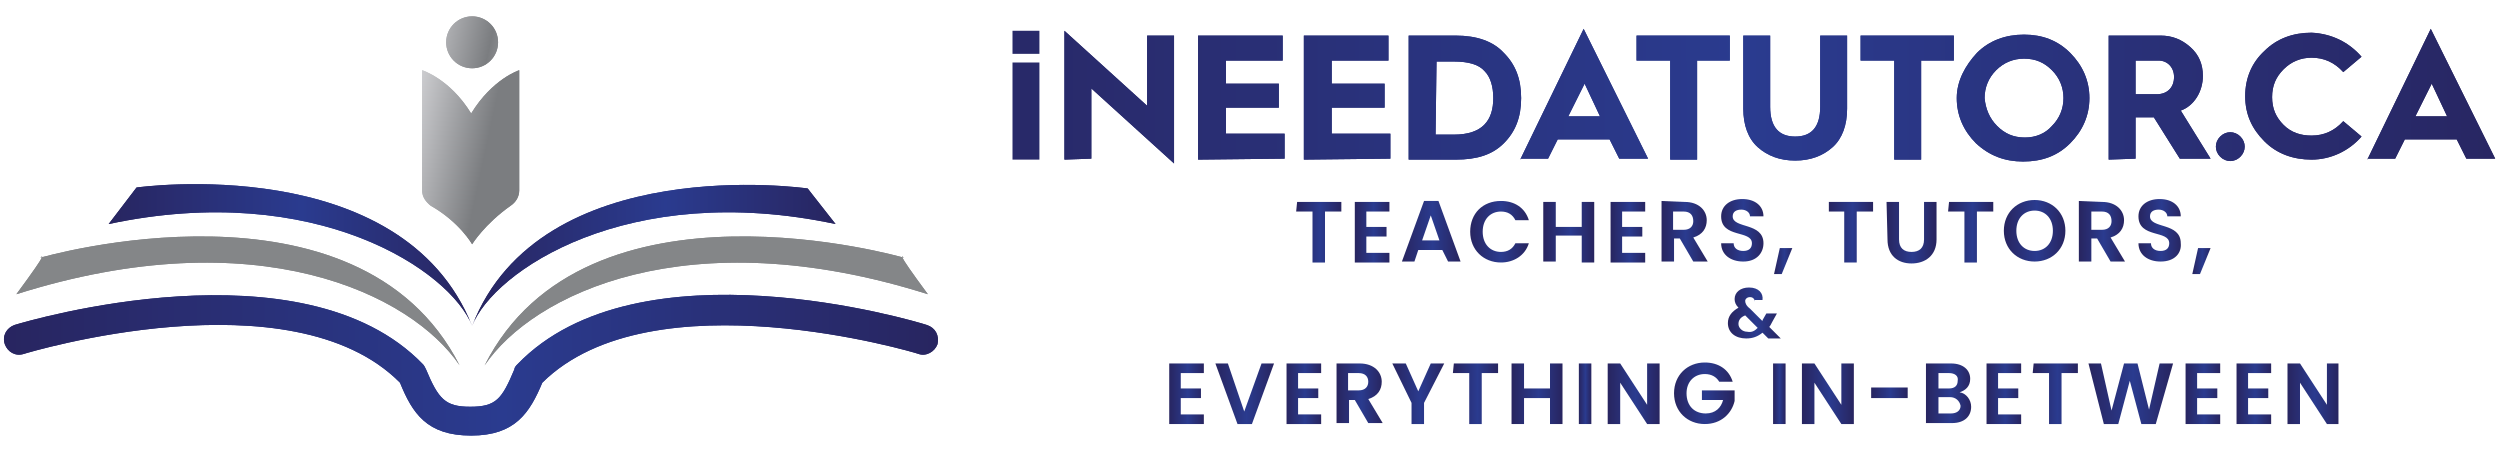 <?xml version="1.0" encoding="utf-8"?>
<!-- Generator: Adobe Illustrator 25.0.0, SVG Export Plug-In . SVG Version: 6.00 Build 0)  -->
<svg version="1.1" id="Layer_1" xmlns="http://www.w3.org/2000/svg" xmlns:xlink="http://www.w3.org/1999/xlink" x="0px" y="0px"
	 viewBox="0 0 260 47" style="enable-background:new 0 0 260 47;" xml:space="preserve">
<style type="text/css">
	.st0{fill:url(#SVGID_1_);}
	.st1{fill-rule:evenodd;clip-rule:evenodd;fill:#848688;}
	.st2{fill-rule:evenodd;clip-rule:evenodd;fill:url(#SVGID_2_);}
	.st3{fill-rule:evenodd;clip-rule:evenodd;fill:url(#SVGID_3_);}
	.st4{fill:url(#SVGID_4_);}
	.st5{fill:url(#SVGID_5_);}
	.st6{fill:url(#SVGID_6_);}
	.st7{fill-rule:evenodd;clip-rule:evenodd;fill:url(#SVGID_7_);}
	.st8{fill-rule:evenodd;clip-rule:evenodd;fill:url(#SVGID_8_);}
	.st9{fill:url(#SVGID_9_);}
	.st10{fill:url(#SVGID_10_);}
	.st11{fill:url(#SVGID_11_);}
	.st12{fill:url(#SVGID_12_);}
	.st13{fill:url(#SVGID_13_);}
	.st14{fill:url(#SVGID_14_);}
	.st15{fill:url(#SVGID_15_);}
	.st16{fill:url(#SVGID_16_);}
	.st17{fill:url(#SVGID_17_);}
	.st18{fill:url(#SVGID_18_);}
	.st19{fill:url(#SVGID_19_);}
	.st20{fill:url(#SVGID_20_);}
	.st21{fill:url(#SVGID_21_);}
	.st22{fill:url(#SVGID_22_);}
	.st23{fill:url(#SVGID_23_);}
	.st24{fill:url(#SVGID_24_);}
	.st25{fill:url(#SVGID_25_);}
	.st26{fill:url(#SVGID_26_);}
	.st27{fill:url(#SVGID_27_);}
	.st28{fill:url(#SVGID_28_);}
	.st29{fill:url(#SVGID_29_);}
	.st30{fill:url(#SVGID_30_);}
	.st31{fill:url(#SVGID_31_);}
	.st32{fill:url(#SVGID_32_);}
	.st33{fill:url(#SVGID_33_);}
	.st34{fill:url(#SVGID_34_);}
	.st35{fill:url(#SVGID_35_);}
	.st36{fill:url(#SVGID_36_);}
	.st37{fill:url(#SVGID_37_);}
	.st38{fill:url(#SVGID_38_);}
	.st39{fill:url(#SVGID_39_);}
	.st40{fill:url(#SVGID_40_);}
	.st41{fill:url(#SVGID_41_);}
	.st42{fill:url(#SVGID_42_);}
	.st43{fill:url(#SVGID_43_);}
	.st44{fill:url(#SVGID_44_);}
	.st45{fill:url(#SVGID_45_);}
	.st46{fill:url(#SVGID_46_);}
	.st47{fill:url(#SVGID_47_);}
	.st48{fill:url(#SVGID_48_);}
	.st49{fill:url(#SVGID_49_);}
	.st50{fill:url(#SVGID_50_);}
	.st51{fill:url(#SVGID_51_);}
	.st52{fill:url(#SVGID_52_);}
	.st53{fill:url(#SVGID_53_);}
	.st54{fill:url(#SVGID_54_);}
	.st55{fill:url(#SVGID_55_);}
	.st56{fill:url(#SVGID_56_);}
	.st57{fill:url(#SVGID_57_);}
	.st58{fill:url(#SVGID_58_);}
	.st59{fill:url(#SVGID_59_);}
	.st60{fill:url(#SVGID_60_);}
	.st61{fill:url(#SVGID_61_);}
	.st62{fill:url(#SVGID_62_);}
	.st63{fill:url(#SVGID_63_);}
	.st64{fill:url(#SVGID_64_);}
	.st65{fill:url(#SVGID_65_);}
	.st66{fill:url(#SVGID_66_);}
	.st67{fill:url(#SVGID_67_);}
	.st68{fill:url(#SVGID_68_);}
	.st69{fill:url(#SVGID_69_);}
	.st70{fill:url(#SVGID_70_);}
	.st71{fill:url(#SVGID_71_);}
	.st72{fill:url(#SVGID_72_);}
	.st73{fill:url(#SVGID_73_);}
	.st74{fill:url(#SVGID_74_);}
	.st75{fill:url(#SVGID_75_);}
</style>
<g>
	<g>
		<g>
			
				<linearGradient id="SVGID_1_" gradientUnits="userSpaceOnUse" x1="0.5" y1="8.912" x2="97.593" y2="8.912" gradientTransform="matrix(1 0 0 -1 0 46.876)">
				<stop  offset="0" style="stop-color:#282560"/>
				<stop  offset="0.533" style="stop-color:#2A3B8F"/>
				<stop  offset="1" style="stop-color:#282560"/>
			</linearGradient>
			<path class="st0" d="M96.4,33.8c-1.2-0.4-30-9-42.6,4.1c-0.1,0.1-0.3,0.3-0.3,0.5c-1.3,3.1-1.9,3.9-4.6,3.9
				c-2.6,0-3.3-0.8-4.6-3.9c-0.1-0.2-0.2-0.4-0.3-0.5c-12.5-13-41.2-4.5-42.5-4.1c-0.8,0.3-1.3,1.1-1,2c0.3,0.8,1.1,1.3,2,1
				c0.3-0.1,27.8-8.4,39.1,3c1.3,3.2,2.8,5.5,7.4,5.5s6.1-2.4,7.4-5.5c11.4-11.3,38.9-3.1,39.1-3c0.8,0.3,1.7-0.2,2-1
				C97.7,34.9,97.3,34.1,96.4,33.8"/>
			<path class="st1" d="M47.8,38c-5-7.4-21.1-15.3-46.1-7.4c3.7-5,2.5-3.8,2.5-3.8S37.2,17.2,47.8,38"/>
			
				<linearGradient id="SVGID_2_" gradientUnits="userSpaceOnUse" x1="11.239" y1="20.323" x2="49.065" y2="20.323" gradientTransform="matrix(1 0 0 -1 0 46.876)">
				<stop  offset="0" style="stop-color:#282560"/>
				<stop  offset="0.533" style="stop-color:#2A3B8F"/>
				<stop  offset="1" style="stop-color:#282560"/>
			</linearGradient>
			<path class="st2" d="M49.1,33.9c-2.2-5.7-16.2-15.2-37.8-10.6c2.6-3.4,2.9-3.8,2.9-3.8S41.8,15.6,49.1,33.9"/>
			<path class="st1" d="M50.4,38c5-7.4,21.1-15.3,46.1-7.4c-3.7-5-2.5-3.8-2.5-3.8S60.9,17.2,50.4,38"/>
			
				<linearGradient id="SVGID_3_" gradientUnits="userSpaceOnUse" x1="49.065" y1="20.323" x2="86.892" y2="20.323" gradientTransform="matrix(1 0 0 -1 0 46.876)">
				<stop  offset="0" style="stop-color:#282560"/>
				<stop  offset="0.533" style="stop-color:#2A3B8F"/>
				<stop  offset="1" style="stop-color:#282560"/>
			</linearGradient>
			<path class="st3" d="M49.1,33.9c2.2-5.7,16.2-15.2,37.8-10.6C84.3,20,84,19.6,84,19.6S56.2,15.6,49.1,33.9"/>
		</g>
		<g>
			
				<linearGradient id="SVGID_4_" gradientUnits="userSpaceOnUse" x1="27.359" y1="35.684" x2="72.105" y2="26.083" gradientTransform="matrix(1 0 0 -1 0 46.876)">
				<stop  offset="0" style="stop-color:#4A4C4F"/>
				<stop  offset="0.1" style="stop-color:#DBDBDE"/>
				<stop  offset="0.21" style="stop-color:#7B7D80"/>
				<stop  offset="0.302" style="stop-color:#DBDBDE"/>
				<stop  offset="0.515" style="stop-color:#7B7D80"/>
				<stop  offset="0.82" style="stop-color:#7B7D80"/>
				<stop  offset="0.9" style="stop-color:#DBDBDE"/>
				<stop  offset="1" style="stop-color:#4A4C4F"/>
			</linearGradient>
			<path class="st4" d="M49.1,25.4L49.1,25.4c0,0-1.3-2.3-4.3-4c-0.5-0.4-0.9-0.9-0.9-1.6c0-4.4,0-12.5,0-12.5s2.9,0.9,5.1,4.5l0,0
				l0,0C51.2,8.2,54,7.3,54,7.3s0,8.2,0,12.5c0,0.6-0.3,1.2-0.9,1.6C50.4,23.3,49.1,25.4,49.1,25.4L49.1,25.4z"/>
			
				<linearGradient id="SVGID_5_" gradientUnits="userSpaceOnUse" x1="29.7" y1="46.593" x2="74.446" y2="36.992" gradientTransform="matrix(1 0 0 -1 0 46.876)">
				<stop  offset="0" style="stop-color:#4A4C4F"/>
				<stop  offset="3.296089e-02" style="stop-color:#DBDBDE"/>
				<stop  offset="0.154" style="stop-color:#7B7D80"/>
				<stop  offset="0.281" style="stop-color:#DBDBDE"/>
				<stop  offset="0.474" style="stop-color:#7B7D80"/>
				<stop  offset="0.64" style="stop-color:#DBDBDE"/>
				<stop  offset="0.82" style="stop-color:#7B7D80"/>
				<stop  offset="0.9" style="stop-color:#DBDBDE"/>
				<stop  offset="1" style="stop-color:#4A4C4F"/>
			</linearGradient>
			<circle class="st5" cx="49.1" cy="4.4" r="2.7"/>
		</g>
		<g>
			
				<linearGradient id="SVGID_6_" gradientUnits="userSpaceOnUse" x1="0.5" y1="8.912" x2="97.593" y2="8.912" gradientTransform="matrix(1 0 0 -1 0 46.876)">
				<stop  offset="0" style="stop-color:#282560"/>
				<stop  offset="0.533" style="stop-color:#2A3B8F"/>
				<stop  offset="1" style="stop-color:#282560"/>
			</linearGradient>
			<path class="st6" d="M96.4,33.8c-1.2-0.4-30-9-42.6,4.1c-0.1,0.1-0.3,0.3-0.3,0.5c-1.3,3.1-1.9,3.9-4.6,3.9
				c-2.6,0-3.3-0.8-4.6-3.9c-0.1-0.2-0.2-0.4-0.3-0.5c-12.5-13-41.2-4.5-42.5-4.1c-0.8,0.3-1.3,1.1-1,2c0.3,0.8,1.1,1.3,2,1
				c0.3-0.1,27.8-8.4,39.1,3c1.3,3.2,2.8,5.5,7.4,5.5s6.1-2.4,7.4-5.5c11.4-11.3,38.9-3.1,39.1-3c0.8,0.3,1.7-0.2,2-1
				C97.7,34.9,97.3,34.1,96.4,33.8"/>
			<path class="st1" d="M47.8,38c-5-7.4-21.1-15.3-46.1-7.4c3.7-5,2.5-3.8,2.5-3.8S37.2,17.2,47.8,38"/>
			
				<linearGradient id="SVGID_7_" gradientUnits="userSpaceOnUse" x1="11.239" y1="20.323" x2="49.065" y2="20.323" gradientTransform="matrix(1 0 0 -1 0 46.876)">
				<stop  offset="0" style="stop-color:#282560"/>
				<stop  offset="0.533" style="stop-color:#2A3B8F"/>
				<stop  offset="1" style="stop-color:#282560"/>
			</linearGradient>
			<path class="st7" d="M49.1,33.9c-2.2-5.7-16.2-15.2-37.8-10.6c2.6-3.4,2.9-3.8,2.9-3.8S41.8,15.6,49.1,33.9"/>
			<path class="st1" d="M50.4,38c5-7.4,21.1-15.3,46.1-7.4c-3.7-5-2.5-3.8-2.5-3.8S60.9,17.2,50.4,38"/>
			
				<linearGradient id="SVGID_8_" gradientUnits="userSpaceOnUse" x1="49.065" y1="20.323" x2="86.892" y2="20.323" gradientTransform="matrix(1 0 0 -1 0 46.876)">
				<stop  offset="0" style="stop-color:#282560"/>
				<stop  offset="0.533" style="stop-color:#2A3B8F"/>
				<stop  offset="1" style="stop-color:#282560"/>
			</linearGradient>
			<path class="st8" d="M49.1,33.9c2.2-5.7,16.2-15.2,37.8-10.6C84.3,20,84,19.6,84,19.6S56.2,15.6,49.1,33.9"/>
		</g>
		<g>
			
				<linearGradient id="SVGID_9_" gradientUnits="userSpaceOnUse" x1="27.359" y1="35.684" x2="72.105" y2="26.083" gradientTransform="matrix(1 0 0 -1 0 46.876)">
				<stop  offset="0" style="stop-color:#4A4C4F"/>
				<stop  offset="0.1" style="stop-color:#DBDBDE"/>
				<stop  offset="0.21" style="stop-color:#7B7D80"/>
				<stop  offset="0.302" style="stop-color:#DBDBDE"/>
				<stop  offset="0.515" style="stop-color:#7B7D80"/>
				<stop  offset="0.82" style="stop-color:#7B7D80"/>
				<stop  offset="0.9" style="stop-color:#DBDBDE"/>
				<stop  offset="1" style="stop-color:#4A4C4F"/>
			</linearGradient>
			<path class="st9" d="M49.1,25.4L49.1,25.4c0,0-1.3-2.3-4.3-4c-0.5-0.4-0.9-0.9-0.9-1.6c0-4.4,0-12.5,0-12.5s2.9,0.9,5.1,4.5l0,0
				l0,0C51.2,8.2,54,7.3,54,7.3s0,8.2,0,12.5c0,0.6-0.3,1.2-0.9,1.6C50.4,23.3,49.1,25.4,49.1,25.4L49.1,25.4z"/>
			
				<linearGradient id="SVGID_10_" gradientUnits="userSpaceOnUse" x1="29.7" y1="46.593" x2="74.446" y2="36.992" gradientTransform="matrix(1 0 0 -1 0 46.876)">
				<stop  offset="0" style="stop-color:#4A4C4F"/>
				<stop  offset="3.296089e-02" style="stop-color:#DBDBDE"/>
				<stop  offset="0.154" style="stop-color:#7B7D80"/>
				<stop  offset="0.281" style="stop-color:#DBDBDE"/>
				<stop  offset="0.474" style="stop-color:#7B7D80"/>
				<stop  offset="0.64" style="stop-color:#DBDBDE"/>
				<stop  offset="0.82" style="stop-color:#7B7D80"/>
				<stop  offset="0.9" style="stop-color:#DBDBDE"/>
				<stop  offset="1" style="stop-color:#4A4C4F"/>
			</linearGradient>
			<circle class="st10" cx="49.1" cy="4.4" r="2.7"/>
		</g>
	</g>
	<g>
		<g>
			
				<linearGradient id="SVGID_11_" gradientUnits="userSpaceOnUse" x1="88.17" y1="35.321" x2="263.786" y2="35.321" gradientTransform="matrix(1 0 0 -1 0 46.876)">
				<stop  offset="0" style="stop-color:#282560"/>
				<stop  offset="0.533" style="stop-color:#2A3B8F"/>
				<stop  offset="1" style="stop-color:#282560"/>
			</linearGradient>
			<path class="st11" d="M105.3,16.6V6.5h2.8v10.1H105.3z"/>
			
				<linearGradient id="SVGID_12_" gradientUnits="userSpaceOnUse" x1="88.17" y1="36.764" x2="263.786" y2="36.764" gradientTransform="matrix(1 0 0 -1 0 46.876)">
				<stop  offset="0" style="stop-color:#282560"/>
				<stop  offset="0.533" style="stop-color:#2A3B8F"/>
				<stop  offset="1" style="stop-color:#282560"/>
			</linearGradient>
			<path class="st12" d="M110.7,16.6V3.2l8.6,7.8V3.7h2.8V17l-8.6-7.8v7.3L110.7,16.6L110.7,16.6z"/>
			
				<linearGradient id="SVGID_13_" gradientUnits="userSpaceOnUse" x1="88.17" y1="36.714" x2="263.786" y2="36.714" gradientTransform="matrix(1 0 0 -1 0 46.876)">
				<stop  offset="0" style="stop-color:#282560"/>
				<stop  offset="0.533" style="stop-color:#2A3B8F"/>
				<stop  offset="1" style="stop-color:#282560"/>
			</linearGradient>
			<path class="st13" d="M124.6,16.6V3.7h8.8v2.6h-5.9v2.4h5.5v2.5h-5.5v2.7h6.1v2.6L124.6,16.6L124.6,16.6z"/>
			
				<linearGradient id="SVGID_14_" gradientUnits="userSpaceOnUse" x1="88.17" y1="36.714" x2="263.786" y2="36.714" gradientTransform="matrix(1 0 0 -1 0 46.876)">
				<stop  offset="0" style="stop-color:#282560"/>
				<stop  offset="0.533" style="stop-color:#2A3B8F"/>
				<stop  offset="1" style="stop-color:#282560"/>
			</linearGradient>
			<path class="st14" d="M135.6,16.6V3.7h8.8v2.6h-5.9v2.4h5.5v2.5h-5.5v2.7h6.1v2.6L135.6,16.6L135.6,16.6z"/>
			
				<linearGradient id="SVGID_15_" gradientUnits="userSpaceOnUse" x1="88.17" y1="36.714" x2="263.786" y2="36.714" gradientTransform="matrix(1 0 0 -1 0 46.876)">
				<stop  offset="0" style="stop-color:#282560"/>
				<stop  offset="0.533" style="stop-color:#2A3B8F"/>
				<stop  offset="1" style="stop-color:#282560"/>
			</linearGradient>
			<path class="st15" d="M146.5,16.6V3.7h4.9c2.2,0,3.9,0.6,5,1.8c1.2,1.2,1.8,2.7,1.8,4.7s-0.6,3.5-1.8,4.7s-2.8,1.7-5,1.7
				C151.4,16.6,146.5,16.6,146.5,16.6z M149.3,14h1.9c3,0,4.1-1.5,4.1-3.8c0-1.2-0.3-2.2-0.9-2.8c-0.6-0.7-1.7-1-3.2-1h-1.8
				L149.3,14L149.3,14z"/>
			
				<linearGradient id="SVGID_16_" gradientUnits="userSpaceOnUse" x1="88.17" y1="37.063" x2="263.786" y2="37.063" gradientTransform="matrix(1 0 0 -1 0 46.876)">
				<stop  offset="0" style="stop-color:#282560"/>
				<stop  offset="0.533" style="stop-color:#2A3B8F"/>
				<stop  offset="1" style="stop-color:#282560"/>
			</linearGradient>
			<path class="st16" d="M158.1,16.6L164.7,3l6.7,13.5h-3l-1-2H162l-1,2H158.1z M163.1,12.1h3.3l-1.6-3.4L163.1,12.1z"/>
			
				<linearGradient id="SVGID_17_" gradientUnits="userSpaceOnUse" x1="88.17" y1="36.714" x2="263.786" y2="36.714" gradientTransform="matrix(1 0 0 -1 0 46.876)">
				<stop  offset="0" style="stop-color:#282560"/>
				<stop  offset="0.533" style="stop-color:#2A3B8F"/>
				<stop  offset="1" style="stop-color:#282560"/>
			</linearGradient>
			<path class="st17" d="M173.7,16.6V6.3h-3.5V3.7h9.7v2.6h-3.4v10.3H173.7z"/>
			
				<linearGradient id="SVGID_18_" gradientUnits="userSpaceOnUse" x1="88.17" y1="36.665" x2="263.786" y2="36.665" gradientTransform="matrix(1 0 0 -1 0 46.876)">
				<stop  offset="0" style="stop-color:#282560"/>
				<stop  offset="0.533" style="stop-color:#2A3B8F"/>
				<stop  offset="1" style="stop-color:#282560"/>
			</linearGradient>
			<path class="st18" d="M181.3,3.7h2.8v7.4c0,2.1,0.9,3.1,2.6,3.1c1.7,0,2.6-1,2.6-3.1V3.7h2.8v7.6c0,1.7-0.5,3.1-1.5,4
				s-2.3,1.4-3.9,1.4c-1.6,0-2.9-0.5-3.9-1.4c-1-0.9-1.5-2.3-1.5-4L181.3,3.7L181.3,3.7z"/>
			
				<linearGradient id="SVGID_19_" gradientUnits="userSpaceOnUse" x1="88.17" y1="36.714" x2="263.786" y2="36.714" gradientTransform="matrix(1 0 0 -1 0 46.876)">
				<stop  offset="0" style="stop-color:#282560"/>
				<stop  offset="0.533" style="stop-color:#2A3B8F"/>
				<stop  offset="1" style="stop-color:#282560"/>
			</linearGradient>
			<path class="st19" d="M197,16.6V6.3h-3.5V3.7h9.7v2.6h-3.4v10.3H197z"/>
			
				<linearGradient id="SVGID_20_" gradientUnits="userSpaceOnUse" x1="88.17" y1="36.665" x2="263.786" y2="36.665" gradientTransform="matrix(1 0 0 -1 0 46.876)">
				<stop  offset="0" style="stop-color:#282560"/>
				<stop  offset="0.533" style="stop-color:#2A3B8F"/>
				<stop  offset="1" style="stop-color:#282560"/>
			</linearGradient>
			<path class="st20" d="M205.6,5.5c1.3-1.3,3-1.9,4.9-1.9c1.9,0,3.5,0.6,4.8,1.9s2,2.9,2,4.7s-0.7,3.4-2,4.7s-2.9,1.9-4.9,1.9
				c-1.9,0-3.5-0.6-4.9-1.9c-1.3-1.3-2-2.9-2-4.7S204.4,6.8,205.6,5.5z M207.7,13.1c0.8,0.8,1.7,1.2,2.9,1.2c1.1,0,2.1-0.4,2.8-1.2
				c0.8-0.8,1.2-1.8,1.2-2.9s-0.4-2.1-1.2-2.9c-0.8-0.8-1.7-1.2-2.9-1.2c-1.1,0-2.1,0.4-2.9,1.2c-0.8,0.8-1.2,1.8-1.2,2.9
				C206.5,11.3,206.9,12.3,207.7,13.1z"/>
			
				<linearGradient id="SVGID_21_" gradientUnits="userSpaceOnUse" x1="88.17" y1="36.714" x2="263.786" y2="36.714" gradientTransform="matrix(1 0 0 -1 0 46.876)">
				<stop  offset="0" style="stop-color:#282560"/>
				<stop  offset="0.533" style="stop-color:#2A3B8F"/>
				<stop  offset="1" style="stop-color:#282560"/>
			</linearGradient>
			<path class="st21" d="M219.3,16.6V3.7h5.4c1.2,0,2.2,0.4,3.1,1.2s1.3,1.8,1.3,3c0,1.6-0.9,3.1-2.3,3.6l3.1,5h-3.2l-2.7-4.3l0,0
				h-1.9v4.3L219.3,16.6L219.3,16.6z M222.1,9.8h2.2c1.1,0,1.8-0.7,1.8-1.8c0-1-0.7-1.7-1.6-1.7h-2.4V9.8z"/>
			
				<linearGradient id="SVGID_22_" gradientUnits="userSpaceOnUse" x1="88.17" y1="31.638" x2="263.786" y2="31.638" gradientTransform="matrix(1 0 0 -1 0 46.876)">
				<stop  offset="0" style="stop-color:#282560"/>
				<stop  offset="0.533" style="stop-color:#2A3B8F"/>
				<stop  offset="1" style="stop-color:#282560"/>
			</linearGradient>
			<path class="st22" d="M230.9,14.2c0.6-0.6,1.5-0.6,2.1,0c0.6,0.6,0.6,1.5,0,2.1c-0.6,0.6-1.5,0.6-2.1,0S230.3,14.8,230.9,14.2z"
				/>
			
				<linearGradient id="SVGID_23_" gradientUnits="userSpaceOnUse" x1="88.17" y1="36.864" x2="263.786" y2="36.864" gradientTransform="matrix(1 0 0 -1 0 46.876)">
				<stop  offset="0" style="stop-color:#282560"/>
				<stop  offset="0.533" style="stop-color:#2A3B8F"/>
				<stop  offset="1" style="stop-color:#282560"/>
			</linearGradient>
			<path class="st23" d="M245.6,5.9l-1.9,1.6c-0.9-1-2-1.5-3.3-1.5c-1.1,0-2.1,0.4-2.9,1.2s-1.2,1.7-1.2,2.9s0.4,2.1,1.2,2.9
				c0.8,0.8,1.8,1.1,2.9,1.1c1.3,0,2.4-0.5,3.3-1.5l1.9,1.6c-1.3,1.5-3.2,2.4-5.2,2.4c-1.9,0-3.6-0.6-4.9-1.9c-1.3-1.3-2-2.8-2-4.7
				s0.7-3.5,2-4.7c1.3-1.3,3-1.9,4.9-1.9C242.5,3.5,244.3,4.4,245.6,5.9z"/>
			
				<linearGradient id="SVGID_24_" gradientUnits="userSpaceOnUse" x1="88.17" y1="37.063" x2="263.786" y2="37.063" gradientTransform="matrix(1 0 0 -1 0 46.876)">
				<stop  offset="0" style="stop-color:#282560"/>
				<stop  offset="0.533" style="stop-color:#2A3B8F"/>
				<stop  offset="1" style="stop-color:#282560"/>
			</linearGradient>
			<path class="st24" d="M246.2,16.6L252.8,3l6.7,13.5h-3l-1-2h-5.4l-1,2H246.2z M251.2,12.1h3.3l-1.6-3.4L251.2,12.1z"/>
		</g>
		<g>
			
				<linearGradient id="SVGID_25_" gradientUnits="userSpaceOnUse" x1="88.17" y1="42.438" x2="263.786" y2="42.438" gradientTransform="matrix(1 0 0 -1 0 46.876)">
				<stop  offset="0" style="stop-color:#282560"/>
				<stop  offset="0.533" style="stop-color:#2A3B8F"/>
				<stop  offset="1" style="stop-color:#282560"/>
			</linearGradient>
			<path class="st25" d="M105.3,5.6V3.2h2.8v2.4H105.3z"/>
			
				<linearGradient id="SVGID_26_" gradientUnits="userSpaceOnUse" x1="88.17" y1="36.764" x2="263.786" y2="36.764" gradientTransform="matrix(1 0 0 -1 0 46.876)">
				<stop  offset="0" style="stop-color:#282560"/>
				<stop  offset="0.533" style="stop-color:#2A3B8F"/>
				<stop  offset="1" style="stop-color:#282560"/>
			</linearGradient>
			<path class="st26" d="M110.7,16.6V3.2l8.6,7.8V3.7h2.8V17l-8.6-7.8v7.3L110.7,16.6L110.7,16.6z"/>
			
				<linearGradient id="SVGID_27_" gradientUnits="userSpaceOnUse" x1="88.17" y1="36.714" x2="263.786" y2="36.714" gradientTransform="matrix(1 0 0 -1 0 46.876)">
				<stop  offset="0" style="stop-color:#282560"/>
				<stop  offset="0.533" style="stop-color:#2A3B8F"/>
				<stop  offset="1" style="stop-color:#282560"/>
			</linearGradient>
			<path class="st27" d="M124.6,16.6V3.7h8.8v2.6h-5.9v2.4h5.5v2.5h-5.5v2.7h6.1v2.6L124.6,16.6L124.6,16.6z"/>
			
				<linearGradient id="SVGID_28_" gradientUnits="userSpaceOnUse" x1="88.17" y1="36.714" x2="263.786" y2="36.714" gradientTransform="matrix(1 0 0 -1 0 46.876)">
				<stop  offset="0" style="stop-color:#282560"/>
				<stop  offset="0.533" style="stop-color:#2A3B8F"/>
				<stop  offset="1" style="stop-color:#282560"/>
			</linearGradient>
			<path class="st28" d="M135.6,16.6V3.7h8.8v2.6h-5.9v2.4h5.5v2.5h-5.5v2.7h6.1v2.6L135.6,16.6L135.6,16.6z"/>
			
				<linearGradient id="SVGID_29_" gradientUnits="userSpaceOnUse" x1="88.17" y1="36.714" x2="263.786" y2="36.714" gradientTransform="matrix(1 0 0 -1 0 46.876)">
				<stop  offset="0" style="stop-color:#282560"/>
				<stop  offset="0.533" style="stop-color:#2A3B8F"/>
				<stop  offset="1" style="stop-color:#282560"/>
			</linearGradient>
			<path class="st29" d="M146.5,16.6V3.7h4.9c2.2,0,3.9,0.6,5,1.8c1.2,1.2,1.8,2.7,1.8,4.7s-0.6,3.5-1.8,4.7s-2.8,1.7-5,1.7
				C151.4,16.6,146.5,16.6,146.5,16.6z M149.3,14h1.9c3,0,4.1-1.5,4.1-3.8c0-1.2-0.3-2.2-0.9-2.8c-0.6-0.7-1.7-1-3.2-1h-1.8
				L149.3,14L149.3,14z"/>
			
				<linearGradient id="SVGID_30_" gradientUnits="userSpaceOnUse" x1="88.17" y1="37.063" x2="263.786" y2="37.063" gradientTransform="matrix(1 0 0 -1 0 46.876)">
				<stop  offset="0" style="stop-color:#282560"/>
				<stop  offset="0.533" style="stop-color:#2A3B8F"/>
				<stop  offset="1" style="stop-color:#282560"/>
			</linearGradient>
			<path class="st30" d="M158.1,16.6L164.7,3l6.7,13.5h-3l-1-2H162l-1,2H158.1z M163.1,12.1h3.3l-1.6-3.4L163.1,12.1z"/>
			
				<linearGradient id="SVGID_31_" gradientUnits="userSpaceOnUse" x1="88.17" y1="36.714" x2="263.786" y2="36.714" gradientTransform="matrix(1 0 0 -1 0 46.876)">
				<stop  offset="0" style="stop-color:#282560"/>
				<stop  offset="0.533" style="stop-color:#2A3B8F"/>
				<stop  offset="1" style="stop-color:#282560"/>
			</linearGradient>
			<path class="st31" d="M173.7,16.6V6.3h-3.5V3.7h9.7v2.6h-3.4v10.3H173.7z"/>
			
				<linearGradient id="SVGID_32_" gradientUnits="userSpaceOnUse" x1="88.17" y1="36.665" x2="263.786" y2="36.665" gradientTransform="matrix(1 0 0 -1 0 46.876)">
				<stop  offset="0" style="stop-color:#282560"/>
				<stop  offset="0.533" style="stop-color:#2A3B8F"/>
				<stop  offset="1" style="stop-color:#282560"/>
			</linearGradient>
			<path class="st32" d="M181.3,3.7h2.8v7.4c0,2.1,0.9,3.1,2.6,3.1c1.7,0,2.6-1,2.6-3.1V3.7h2.8v7.6c0,1.7-0.5,3.1-1.5,4
				s-2.3,1.4-3.9,1.4c-1.6,0-2.9-0.5-3.9-1.4c-1-0.9-1.5-2.3-1.5-4L181.3,3.7L181.3,3.7z"/>
			
				<linearGradient id="SVGID_33_" gradientUnits="userSpaceOnUse" x1="88.17" y1="36.714" x2="263.786" y2="36.714" gradientTransform="matrix(1 0 0 -1 0 46.876)">
				<stop  offset="0" style="stop-color:#282560"/>
				<stop  offset="0.533" style="stop-color:#2A3B8F"/>
				<stop  offset="1" style="stop-color:#282560"/>
			</linearGradient>
			<path class="st33" d="M197,16.6V6.3h-3.5V3.7h9.7v2.6h-3.4v10.3H197z"/>
			
				<linearGradient id="SVGID_34_" gradientUnits="userSpaceOnUse" x1="88.17" y1="36.665" x2="263.786" y2="36.665" gradientTransform="matrix(1 0 0 -1 0 46.876)">
				<stop  offset="0" style="stop-color:#282560"/>
				<stop  offset="0.533" style="stop-color:#2A3B8F"/>
				<stop  offset="1" style="stop-color:#282560"/>
			</linearGradient>
			<path class="st34" d="M205.6,5.5c1.3-1.3,3-1.9,4.9-1.9c1.9,0,3.5,0.6,4.8,1.9s2,2.9,2,4.7s-0.7,3.4-2,4.7s-2.9,1.9-4.9,1.9
				c-1.9,0-3.5-0.6-4.9-1.9c-1.3-1.3-2-2.9-2-4.7S204.4,6.8,205.6,5.5z M207.7,13.1c0.8,0.8,1.7,1.2,2.9,1.2c1.1,0,2.1-0.4,2.8-1.2
				c0.8-0.8,1.2-1.8,1.2-2.9s-0.4-2.1-1.2-2.9c-0.8-0.8-1.7-1.2-2.9-1.2c-1.1,0-2.1,0.4-2.9,1.2c-0.8,0.8-1.2,1.8-1.2,2.9
				C206.5,11.3,206.9,12.3,207.7,13.1z"/>
			
				<linearGradient id="SVGID_35_" gradientUnits="userSpaceOnUse" x1="88.17" y1="36.714" x2="263.786" y2="36.714" gradientTransform="matrix(1 0 0 -1 0 46.876)">
				<stop  offset="0" style="stop-color:#282560"/>
				<stop  offset="0.533" style="stop-color:#2A3B8F"/>
				<stop  offset="1" style="stop-color:#282560"/>
			</linearGradient>
			<path class="st35" d="M219.3,16.6V3.7h5.4c1.2,0,2.2,0.4,3.1,1.2s1.3,1.8,1.3,3c0,1.6-0.9,3.1-2.3,3.6l3.1,5h-3.2l-2.7-4.3l0,0
				h-1.9v4.3L219.3,16.6L219.3,16.6z M222.1,9.8h2.2c1.1,0,1.8-0.7,1.8-1.8c0-1-0.7-1.7-1.6-1.7h-2.4V9.8z"/>
			
				<linearGradient id="SVGID_36_" gradientUnits="userSpaceOnUse" x1="88.17" y1="31.638" x2="263.786" y2="31.638" gradientTransform="matrix(1 0 0 -1 0 46.876)">
				<stop  offset="0" style="stop-color:#282560"/>
				<stop  offset="0.533" style="stop-color:#2A3B8F"/>
				<stop  offset="1" style="stop-color:#282560"/>
			</linearGradient>
			<path class="st36" d="M230.9,14.2c0.6-0.6,1.5-0.6,2.1,0c0.6,0.6,0.6,1.5,0,2.1c-0.6,0.6-1.5,0.6-2.1,0S230.3,14.8,230.9,14.2z"
				/>
			
				<linearGradient id="SVGID_37_" gradientUnits="userSpaceOnUse" x1="88.17" y1="36.864" x2="263.786" y2="36.864" gradientTransform="matrix(1 0 0 -1 0 46.876)">
				<stop  offset="0" style="stop-color:#282560"/>
				<stop  offset="0.533" style="stop-color:#2A3B8F"/>
				<stop  offset="1" style="stop-color:#282560"/>
			</linearGradient>
			<path class="st37" d="M245.6,5.9l-1.9,1.6c-0.9-1-2-1.5-3.3-1.5c-1.1,0-2.1,0.4-2.9,1.2s-1.2,1.7-1.2,2.9s0.4,2.1,1.2,2.9
				c0.8,0.8,1.8,1.1,2.9,1.1c1.3,0,2.4-0.5,3.3-1.5l1.9,1.6c-1.3,1.5-3.2,2.4-5.2,2.4c-1.9,0-3.6-0.6-4.9-1.9c-1.3-1.3-2-2.8-2-4.7
				s0.7-3.5,2-4.7c1.3-1.3,3-1.9,4.9-1.9C242.5,3.5,244.3,4.4,245.6,5.9z"/>
			
				<linearGradient id="SVGID_38_" gradientUnits="userSpaceOnUse" x1="88.17" y1="37.063" x2="263.786" y2="37.063" gradientTransform="matrix(1 0 0 -1 0 46.876)">
				<stop  offset="0" style="stop-color:#282560"/>
				<stop  offset="0.533" style="stop-color:#2A3B8F"/>
				<stop  offset="1" style="stop-color:#282560"/>
			</linearGradient>
			<path class="st38" d="M246.2,16.6L252.8,3l6.7,13.5h-3l-1-2h-5.4l-1,2H246.2z M251.2,12.1h3.3l-1.6-3.4L251.2,12.1z"/>
		</g>
	</g>
	<g>
		
			<linearGradient id="SVGID_39_" gradientUnits="userSpaceOnUse" x1="134.898" y1="22.778" x2="139.477" y2="22.778" gradientTransform="matrix(1 0 0 -1 0 46.876)">
			<stop  offset="0" style="stop-color:#282560"/>
			<stop  offset="0.533" style="stop-color:#2A3B8F"/>
			<stop  offset="1" style="stop-color:#282560"/>
		</linearGradient>
		<path class="st39" d="M134.9,21h4.6v1h-1.7v5.3h-1.3V22h-1.7L134.9,21L134.9,21z"/>
		
			<linearGradient id="SVGID_40_" gradientUnits="userSpaceOnUse" x1="140.927" y1="22.778" x2="144.549" y2="22.778" gradientTransform="matrix(1 0 0 -1 0 46.876)">
			<stop  offset="0" style="stop-color:#282560"/>
			<stop  offset="0.533" style="stop-color:#2A3B8F"/>
			<stop  offset="1" style="stop-color:#282560"/>
		</linearGradient>
		<path class="st40" d="M144.5,22h-2.4v1.6h2.1v1h-2.1v1.7h2.4v1h-3.6V21h3.6V22z"/>
		
			<linearGradient id="SVGID_41_" gradientUnits="userSpaceOnUse" x1="145.838" y1="22.778" x2="151.785" y2="22.778" gradientTransform="matrix(1 0 0 -1 0 46.876)">
			<stop  offset="0" style="stop-color:#282560"/>
			<stop  offset="0.533" style="stop-color:#2A3B8F"/>
			<stop  offset="1" style="stop-color:#282560"/>
		</linearGradient>
		<path class="st41" d="M150,26h-2.5l-0.4,1.2h-1.3l2.3-6.3h1.5l2.3,6.3h-1.3L150,26z M148.8,22.4l-0.9,2.6h1.8L148.8,22.4z"/>
		
			<linearGradient id="SVGID_42_" gradientUnits="userSpaceOnUse" x1="152.859" y1="22.828" x2="158.958" y2="22.828" gradientTransform="matrix(1 0 0 -1 0 46.876)">
			<stop  offset="0" style="stop-color:#282560"/>
			<stop  offset="0.533" style="stop-color:#2A3B8F"/>
			<stop  offset="1" style="stop-color:#282560"/>
		</linearGradient>
		<path class="st42" d="M156.1,20.9c1.4,0,2.5,0.7,2.9,2h-1.4c-0.3-0.6-0.8-0.9-1.5-0.9c-1.1,0-1.9,0.8-1.9,2.1s0.8,2.1,1.9,2.1
			c0.7,0,1.2-0.3,1.5-0.9h1.4c-0.4,1.3-1.6,2-2.9,2c-1.8,0-3.2-1.3-3.2-3.2C152.9,22.2,154.2,20.9,156.1,20.9z"/>
		
			<linearGradient id="SVGID_43_" gradientUnits="userSpaceOnUse" x1="160.57" y1="22.778" x2="165.748" y2="22.778" gradientTransform="matrix(1 0 0 -1 0 46.876)">
			<stop  offset="0" style="stop-color:#282560"/>
			<stop  offset="0.533" style="stop-color:#2A3B8F"/>
			<stop  offset="1" style="stop-color:#282560"/>
		</linearGradient>
		<path class="st43" d="M164.5,24.5h-2.7v2.7h-1.3V21h1.3v2.6h2.7V21h1.3v6.3h-1.3V24.5z"/>
		
			<linearGradient id="SVGID_44_" gradientUnits="userSpaceOnUse" x1="167.522" y1="22.778" x2="171.144" y2="22.778" gradientTransform="matrix(1 0 0 -1 0 46.876)">
			<stop  offset="0" style="stop-color:#282560"/>
			<stop  offset="0.533" style="stop-color:#2A3B8F"/>
			<stop  offset="1" style="stop-color:#282560"/>
		</linearGradient>
		<path class="st44" d="M171.1,22h-2.4v1.6h2.1v1h-2.1v1.7h2.4v1h-3.6V21h3.6V22z"/>
		
			<linearGradient id="SVGID_45_" gradientUnits="userSpaceOnUse" x1="172.815" y1="22.878" x2="177.484" y2="22.878" gradientTransform="matrix(1 0 0 -1 0 46.876)">
			<stop  offset="0" style="stop-color:#282560"/>
			<stop  offset="0.533" style="stop-color:#2A3B8F"/>
			<stop  offset="1" style="stop-color:#282560"/>
		</linearGradient>
		<path class="st45" d="M175.2,21c1.5,0,2.3,0.9,2.3,1.9c0,0.8-0.4,1.5-1.4,1.8l1.5,2.5h-1.5l-1.4-2.4h-0.6v2.4h-1.3v-6.3L175.2,21
			L175.2,21z M175.1,22H174v1.9h1.1c0.7,0,1-0.4,1-0.9C176.1,22.4,175.8,22,175.1,22z"/>
		
			<linearGradient id="SVGID_46_" gradientUnits="userSpaceOnUse" x1="178.925" y1="22.878" x2="183.45" y2="22.878" gradientTransform="matrix(1 0 0 -1 0 46.876)">
			<stop  offset="0" style="stop-color:#282560"/>
			<stop  offset="0.533" style="stop-color:#2A3B8F"/>
			<stop  offset="1" style="stop-color:#282560"/>
		</linearGradient>
		<path class="st46" d="M181.3,27.2c-1.3,0-2.3-0.7-2.3-1.9h1.3c0,0.5,0.4,0.8,1,0.8c0.6,0,0.9-0.3,0.9-0.8c0-1.4-3.2-0.5-3.2-2.8
			c0-1.1,0.9-1.8,2.2-1.8s2.2,0.7,2.2,1.8H182c0-0.4-0.4-0.7-0.9-0.7c-0.5,0-0.9,0.2-0.9,0.7c0,1.3,3.2,0.6,3.2,2.8
			C183.4,26.3,182.7,27.2,181.3,27.2z"/>
		
			<linearGradient id="SVGID_47_" gradientUnits="userSpaceOnUse" x1="184.56" y1="19.692" x2="186.483" y2="19.692" gradientTransform="matrix(1 0 0 -1 0 46.876)">
			<stop  offset="0" style="stop-color:#282560"/>
			<stop  offset="0.533" style="stop-color:#2A3B8F"/>
			<stop  offset="1" style="stop-color:#282560"/>
		</linearGradient>
		<path class="st47" d="M185.1,25.8h1.3l-1.1,2.7h-0.8L185.1,25.8z"/>
		
			<linearGradient id="SVGID_48_" gradientUnits="userSpaceOnUse" x1="190.218" y1="22.778" x2="194.797" y2="22.778" gradientTransform="matrix(1 0 0 -1 0 46.876)">
			<stop  offset="0" style="stop-color:#282560"/>
			<stop  offset="0.533" style="stop-color:#2A3B8F"/>
			<stop  offset="1" style="stop-color:#282560"/>
		</linearGradient>
		<path class="st48" d="M190.2,21h4.6v1h-1.7v5.3h-1.3V22h-1.6V21z"/>
		
			<linearGradient id="SVGID_49_" gradientUnits="userSpaceOnUse" x1="196.233" y1="22.729" x2="201.277" y2="22.729" gradientTransform="matrix(1 0 0 -1 0 46.876)">
			<stop  offset="0" style="stop-color:#282560"/>
			<stop  offset="0.533" style="stop-color:#2A3B8F"/>
			<stop  offset="1" style="stop-color:#282560"/>
		</linearGradient>
		<path class="st49" d="M196.2,21h1.3v3.9c0,0.9,0.5,1.3,1.3,1.3c0.8,0,1.3-0.4,1.3-1.3V21h1.3v3.9c0,1.7-1.2,2.5-2.6,2.5
			s-2.5-0.8-2.5-2.5L196.2,21L196.2,21z"/>
		
			<linearGradient id="SVGID_50_" gradientUnits="userSpaceOnUse" x1="202.691" y1="22.778" x2="207.27" y2="22.778" gradientTransform="matrix(1 0 0 -1 0 46.876)">
			<stop  offset="0" style="stop-color:#282560"/>
			<stop  offset="0.533" style="stop-color:#2A3B8F"/>
			<stop  offset="1" style="stop-color:#282560"/>
		</linearGradient>
		<path class="st50" d="M202.7,21h4.6v1h-1.7v5.3h-1.3V22h-1.7L202.7,21L202.7,21z"/>
		
			<linearGradient id="SVGID_51_" gradientUnits="userSpaceOnUse" x1="208.416" y1="22.828" x2="214.81" y2="22.828" gradientTransform="matrix(1 0 0 -1 0 46.876)">
			<stop  offset="0" style="stop-color:#282560"/>
			<stop  offset="0.533" style="stop-color:#2A3B8F"/>
			<stop  offset="1" style="stop-color:#282560"/>
		</linearGradient>
		<path class="st51" d="M211.6,27.2c-1.8,0-3.2-1.3-3.2-3.2c0-1.9,1.4-3.2,3.2-3.2c1.8,0,3.2,1.3,3.2,3.2
			C214.8,25.9,213.4,27.2,211.6,27.2z M211.6,26.1c1.1,0,1.9-0.8,1.9-2.1c0-1.3-0.8-2.1-1.9-2.1c-1.1,0-1.9,0.8-1.9,2.1
			C209.7,25.3,210.5,26.1,211.6,26.1z"/>
		
			<linearGradient id="SVGID_52_" gradientUnits="userSpaceOnUse" x1="216.279" y1="22.878" x2="220.947" y2="22.878" gradientTransform="matrix(1 0 0 -1 0 46.876)">
			<stop  offset="0" style="stop-color:#282560"/>
			<stop  offset="0.533" style="stop-color:#2A3B8F"/>
			<stop  offset="1" style="stop-color:#282560"/>
		</linearGradient>
		<path class="st52" d="M218.6,21c1.5,0,2.3,0.9,2.3,1.9c0,0.8-0.4,1.5-1.4,1.8l1.5,2.5h-1.5l-1.4-2.4h-0.6v2.4h-1.3v-6.3L218.6,21
			L218.6,21z M218.6,22h-1.1v1.9h1.1c0.7,0,1-0.4,1-0.9C219.6,22.4,219.3,22,218.6,22z"/>
		
			<linearGradient id="SVGID_53_" gradientUnits="userSpaceOnUse" x1="222.388" y1="22.878" x2="226.913" y2="22.878" gradientTransform="matrix(1 0 0 -1 0 46.876)">
			<stop  offset="0" style="stop-color:#282560"/>
			<stop  offset="0.533" style="stop-color:#2A3B8F"/>
			<stop  offset="1" style="stop-color:#282560"/>
		</linearGradient>
		<path class="st53" d="M224.7,27.2c-1.3,0-2.3-0.7-2.3-1.9h1.3c0,0.5,0.4,0.8,1,0.8c0.6,0,0.9-0.3,0.9-0.8c0-1.4-3.2-0.5-3.2-2.8
			c0-1.1,0.9-1.8,2.2-1.8s2.2,0.7,2.2,1.8h-1.4c0-0.4-0.4-0.7-0.9-0.7c-0.5,0-0.9,0.2-0.9,0.7c0,1.3,3.2,0.6,3.2,2.8
			C226.9,26.3,226.2,27.2,224.7,27.2z"/>
		
			<linearGradient id="SVGID_54_" gradientUnits="userSpaceOnUse" x1="228.023" y1="19.692" x2="229.946" y2="19.692" gradientTransform="matrix(1 0 0 -1 0 46.876)">
			<stop  offset="0" style="stop-color:#282560"/>
			<stop  offset="0.533" style="stop-color:#2A3B8F"/>
			<stop  offset="1" style="stop-color:#282560"/>
		</linearGradient>
		<path class="st54" d="M228.6,25.8h1.3l-1.1,2.7H228L228.6,25.8z"/>
		
			<linearGradient id="SVGID_55_" gradientUnits="userSpaceOnUse" x1="179.814" y1="14.317" x2="185.252" y2="14.317" gradientTransform="matrix(1 0 0 -1 0 46.876)">
			<stop  offset="0" style="stop-color:#282560"/>
			<stop  offset="0.533" style="stop-color:#2A3B8F"/>
			<stop  offset="1" style="stop-color:#282560"/>
		</linearGradient>
		<path class="st55" d="M182.5,31.4c0-0.3-0.2-0.5-0.5-0.5s-0.5,0.2-0.5,0.4c0,0.2,0.1,0.5,0.5,0.8l1.3,1.3c0,0,0,0,0-0.1l0.4-0.7
			h1.1l-0.5,0.9c-0.1,0.2-0.2,0.4-0.3,0.5l1.2,1.2h-1.3l-0.6-0.6c-0.5,0.4-1,0.6-1.7,0.6c-1.1,0-1.9-0.6-1.9-1.6
			c0-0.7,0.4-1.2,1.1-1.6c-0.3-0.3-0.4-0.6-0.4-0.9c0-0.7,0.6-1.2,1.5-1.2c1,0,1.5,0.6,1.4,1.3h-0.8V31.4z M182.8,34.1l-1.3-1.3
			c-0.5,0.2-0.7,0.5-0.7,0.9c0,0.4,0.4,0.8,0.9,0.8C182.2,34.6,182.5,34.4,182.8,34.1z"/>
		
			<linearGradient id="SVGID_56_" gradientUnits="userSpaceOnUse" x1="121.588" y1="5.955" x2="125.21" y2="5.955" gradientTransform="matrix(1 0 0 -1 0 46.876)">
			<stop  offset="0" style="stop-color:#282560"/>
			<stop  offset="0.533" style="stop-color:#2A3B8F"/>
			<stop  offset="1" style="stop-color:#282560"/>
		</linearGradient>
		<path class="st56" d="M125.2,38.8h-2.4v1.6h2.1v1h-2.1v1.7h2.4v1h-3.6v-6.3h3.6V38.8z"/>
		
			<linearGradient id="SVGID_57_" gradientUnits="userSpaceOnUse" x1="126.391" y1="5.955" x2="132.49" y2="5.955" gradientTransform="matrix(1 0 0 -1 0 46.876)">
			<stop  offset="0" style="stop-color:#282560"/>
			<stop  offset="0.533" style="stop-color:#2A3B8F"/>
			<stop  offset="1" style="stop-color:#282560"/>
		</linearGradient>
		<path class="st57" d="M131.2,37.8h1.3l-2.3,6.3h-1.5l-2.3-6.3h1.3l1.7,5L131.2,37.8z"/>
		
			<linearGradient id="SVGID_58_" gradientUnits="userSpaceOnUse" x1="133.777" y1="5.955" x2="137.399" y2="5.955" gradientTransform="matrix(1 0 0 -1 0 46.876)">
			<stop  offset="0" style="stop-color:#282560"/>
			<stop  offset="0.533" style="stop-color:#2A3B8F"/>
			<stop  offset="1" style="stop-color:#282560"/>
		</linearGradient>
		<path class="st58" d="M137.4,38.8H135v1.6h2.1v1H135v1.7h2.4v1h-3.6v-6.3h3.6V38.8z"/>
		
			<linearGradient id="SVGID_59_" gradientUnits="userSpaceOnUse" x1="139.075" y1="6.005" x2="143.743" y2="6.005" gradientTransform="matrix(1 0 0 -1 0 46.876)">
			<stop  offset="0" style="stop-color:#282560"/>
			<stop  offset="0.533" style="stop-color:#2A3B8F"/>
			<stop  offset="1" style="stop-color:#282560"/>
		</linearGradient>
		<path class="st59" d="M141.4,37.8c1.5,0,2.3,0.9,2.3,1.9c0,0.8-0.4,1.5-1.4,1.8l1.5,2.5h-1.5l-1.4-2.4h-0.6V44h-1.3v-6.2H141.4z
			 M141.3,38.8h-1.1v1.8h1.1c0.7,0,1-0.4,1-0.9C142.3,39.2,142,38.8,141.3,38.8z"/>
		
			<linearGradient id="SVGID_60_" gradientUnits="userSpaceOnUse" x1="144.826" y1="5.955" x2="150.308" y2="5.955" gradientTransform="matrix(1 0 0 -1 0 46.876)">
			<stop  offset="0" style="stop-color:#282560"/>
			<stop  offset="0.533" style="stop-color:#2A3B8F"/>
			<stop  offset="1" style="stop-color:#282560"/>
		</linearGradient>
		<path class="st60" d="M144.8,37.8h1.4l1.3,2.9l1.3-2.9h1.4l-2.1,4.1v2.2h-1.3v-2.2L144.8,37.8z"/>
		
			<linearGradient id="SVGID_61_" gradientUnits="userSpaceOnUse" x1="151.24" y1="5.955" x2="155.819" y2="5.955" gradientTransform="matrix(1 0 0 -1 0 46.876)">
			<stop  offset="0" style="stop-color:#282560"/>
			<stop  offset="0.533" style="stop-color:#2A3B8F"/>
			<stop  offset="1" style="stop-color:#282560"/>
		</linearGradient>
		<path class="st61" d="M151.2,37.8h4.6v1h-1.7v5.3h-1.3v-5.3h-1.7L151.2,37.8L151.2,37.8z"/>
		
			<linearGradient id="SVGID_62_" gradientUnits="userSpaceOnUse" x1="157.269" y1="5.955" x2="162.447" y2="5.955" gradientTransform="matrix(1 0 0 -1 0 46.876)">
			<stop  offset="0" style="stop-color:#282560"/>
			<stop  offset="0.533" style="stop-color:#2A3B8F"/>
			<stop  offset="1" style="stop-color:#282560"/>
		</linearGradient>
		<path class="st62" d="M161.2,41.4h-2.7v2.7h-1.3v-6.3h1.3v2.6h2.7v-2.6h1.3v6.3h-1.3V41.4z"/>
		
			<linearGradient id="SVGID_63_" gradientUnits="userSpaceOnUse" x1="164.219" y1="5.955" x2="165.471" y2="5.955" gradientTransform="matrix(1 0 0 -1 0 46.876)">
			<stop  offset="0" style="stop-color:#282560"/>
			<stop  offset="0.533" style="stop-color:#2A3B8F"/>
			<stop  offset="1" style="stop-color:#282560"/>
		</linearGradient>
		<path class="st63" d="M164.2,37.8h1.3v6.3h-1.3V37.8z"/>
		
			<linearGradient id="SVGID_64_" gradientUnits="userSpaceOnUse" x1="167.243" y1="5.955" x2="172.582" y2="5.955" gradientTransform="matrix(1 0 0 -1 0 46.876)">
			<stop  offset="0" style="stop-color:#282560"/>
			<stop  offset="0.533" style="stop-color:#2A3B8F"/>
			<stop  offset="1" style="stop-color:#282560"/>
		</linearGradient>
		<path class="st64" d="M172.6,37.8v6.3h-1.3l-2.8-4.3v4.3h-1.3v-6.3h1.3l2.8,4.3v-4.3H172.6z"/>
		
			<linearGradient id="SVGID_65_" gradientUnits="userSpaceOnUse" x1="174.05" y1="6.005" x2="180.292" y2="6.005" gradientTransform="matrix(1 0 0 -1 0 46.876)">
			<stop  offset="0" style="stop-color:#282560"/>
			<stop  offset="0.533" style="stop-color:#2A3B8F"/>
			<stop  offset="1" style="stop-color:#282560"/>
		</linearGradient>
		<path class="st65" d="M180.2,39.7h-1.4c-0.3-0.5-0.8-0.8-1.5-0.8c-1.1,0-1.9,0.8-1.9,2c0,1.3,0.8,2.1,2,2.1c1,0,1.6-0.6,1.8-1.4
			H177v-1h3.4v1.1c-0.3,1.3-1.4,2.4-3.1,2.4c-1.8,0-3.2-1.3-3.2-3.2s1.4-3.2,3.2-3.2C178.7,37.7,179.8,38.4,180.2,39.7z"/>
		
			<linearGradient id="SVGID_66_" gradientUnits="userSpaceOnUse" x1="184.426" y1="5.955" x2="185.678" y2="5.955" gradientTransform="matrix(1 0 0 -1 0 46.876)">
			<stop  offset="0" style="stop-color:#282560"/>
			<stop  offset="0.533" style="stop-color:#2A3B8F"/>
			<stop  offset="1" style="stop-color:#282560"/>
		</linearGradient>
		<path class="st66" d="M184.4,37.8h1.3v6.3h-1.3V37.8z"/>
		
			<linearGradient id="SVGID_67_" gradientUnits="userSpaceOnUse" x1="187.449" y1="5.955" x2="192.788" y2="5.955" gradientTransform="matrix(1 0 0 -1 0 46.876)">
			<stop  offset="0" style="stop-color:#282560"/>
			<stop  offset="0.533" style="stop-color:#2A3B8F"/>
			<stop  offset="1" style="stop-color:#282560"/>
		</linearGradient>
		<path class="st67" d="M192.8,37.8v6.3h-1.3l-2.8-4.3v4.3h-1.3v-6.3h1.3l2.8,4.3v-4.3H192.8z"/>
		
			<linearGradient id="SVGID_68_" gradientUnits="userSpaceOnUse" x1="194.578" y1="6.055" x2="198.37" y2="6.055" gradientTransform="matrix(1 0 0 -1 0 46.876)">
			<stop  offset="0" style="stop-color:#282560"/>
			<stop  offset="0.533" style="stop-color:#2A3B8F"/>
			<stop  offset="1" style="stop-color:#282560"/>
		</linearGradient>
		<path class="st68" d="M194.6,40.3h3.8v1.1h-3.8V40.3z"/>
		
			<linearGradient id="SVGID_69_" gradientUnits="userSpaceOnUse" x1="200.312" y1="6.005" x2="205.06" y2="6.005" gradientTransform="matrix(1 0 0 -1 0 46.876)">
			<stop  offset="0" style="stop-color:#282560"/>
			<stop  offset="0.533" style="stop-color:#2A3B8F"/>
			<stop  offset="1" style="stop-color:#282560"/>
		</linearGradient>
		<path class="st69" d="M203,44h-2.7v-6.2h2.6c1.3,0,2,0.7,2,1.6c0,0.8-0.5,1.2-1.1,1.4c0.7,0.1,1.2,0.8,1.2,1.5
			C205,43.3,204.3,44,203,44z M202.7,38.8h-1.1v1.6h1.1c0.6,0,0.9-0.3,0.9-0.8C203.7,39.1,203.3,38.8,202.7,38.8z M202.8,41.3h-1.2
			V43h1.3c0.6,0,1-0.3,1-0.8C203.8,41.7,203.4,41.3,202.8,41.3z"/>
		
			<linearGradient id="SVGID_70_" gradientUnits="userSpaceOnUse" x1="206.6" y1="5.955" x2="210.222" y2="5.955" gradientTransform="matrix(1 0 0 -1 0 46.876)">
			<stop  offset="0" style="stop-color:#282560"/>
			<stop  offset="0.533" style="stop-color:#2A3B8F"/>
			<stop  offset="1" style="stop-color:#282560"/>
		</linearGradient>
		<path class="st70" d="M210.2,38.8h-2.4v1.6h2.1v1h-2.1v1.7h2.4v1h-3.6v-6.3h3.6V38.8z"/>
		
			<linearGradient id="SVGID_71_" gradientUnits="userSpaceOnUse" x1="211.564" y1="5.955" x2="216.143" y2="5.955" gradientTransform="matrix(1 0 0 -1 0 46.876)">
			<stop  offset="0" style="stop-color:#282560"/>
			<stop  offset="0.533" style="stop-color:#2A3B8F"/>
			<stop  offset="1" style="stop-color:#282560"/>
		</linearGradient>
		<path class="st71" d="M211.5,37.8h4.6v1h-1.7v5.3h-1.3v-5.3h-1.7L211.5,37.8L211.5,37.8z"/>
		
			<linearGradient id="SVGID_72_" gradientUnits="userSpaceOnUse" x1="217.173" y1="5.955" x2="225.933" y2="5.955" gradientTransform="matrix(1 0 0 -1 0 46.876)">
			<stop  offset="0" style="stop-color:#282560"/>
			<stop  offset="0.533" style="stop-color:#2A3B8F"/>
			<stop  offset="1" style="stop-color:#282560"/>
		</linearGradient>
		<path class="st72" d="M217.2,37.8h1.3l1.1,4.9l1.3-4.9h1.4l1.2,4.8l1.1-4.8h1.4l-1.8,6.3h-1.5l-1.2-4.5l-1.2,4.5h-1.5L217.2,37.8z
			"/>
		
			<linearGradient id="SVGID_73_" gradientUnits="userSpaceOnUse" x1="227.29" y1="5.955" x2="230.911" y2="5.955" gradientTransform="matrix(1 0 0 -1 0 46.876)">
			<stop  offset="0" style="stop-color:#282560"/>
			<stop  offset="0.533" style="stop-color:#2A3B8F"/>
			<stop  offset="1" style="stop-color:#282560"/>
		</linearGradient>
		<path class="st73" d="M230.9,38.8h-2.4v1.6h2.1v1h-2.1v1.7h2.4v1h-3.6v-6.3h3.6V38.8z"/>
		
			<linearGradient id="SVGID_74_" gradientUnits="userSpaceOnUse" x1="232.585" y1="5.955" x2="236.207" y2="5.955" gradientTransform="matrix(1 0 0 -1 0 46.876)">
			<stop  offset="0" style="stop-color:#282560"/>
			<stop  offset="0.533" style="stop-color:#2A3B8F"/>
			<stop  offset="1" style="stop-color:#282560"/>
		</linearGradient>
		<path class="st74" d="M236.2,38.8h-2.4v1.6h2.1v1h-2.1v1.7h2.4v1h-3.6v-6.3h3.6V38.8z"/>
		
			<linearGradient id="SVGID_75_" gradientUnits="userSpaceOnUse" x1="237.881" y1="5.955" x2="243.22" y2="5.955" gradientTransform="matrix(1 0 0 -1 0 46.876)">
			<stop  offset="0" style="stop-color:#282560"/>
			<stop  offset="0.533" style="stop-color:#2A3B8F"/>
			<stop  offset="1" style="stop-color:#282560"/>
		</linearGradient>
		<path class="st75" d="M243.2,37.8v6.3H242l-2.8-4.3v4.3h-1.3v-6.3h1.3l2.8,4.3v-4.3H243.2z"/>
	</g>
</g>
</svg>
